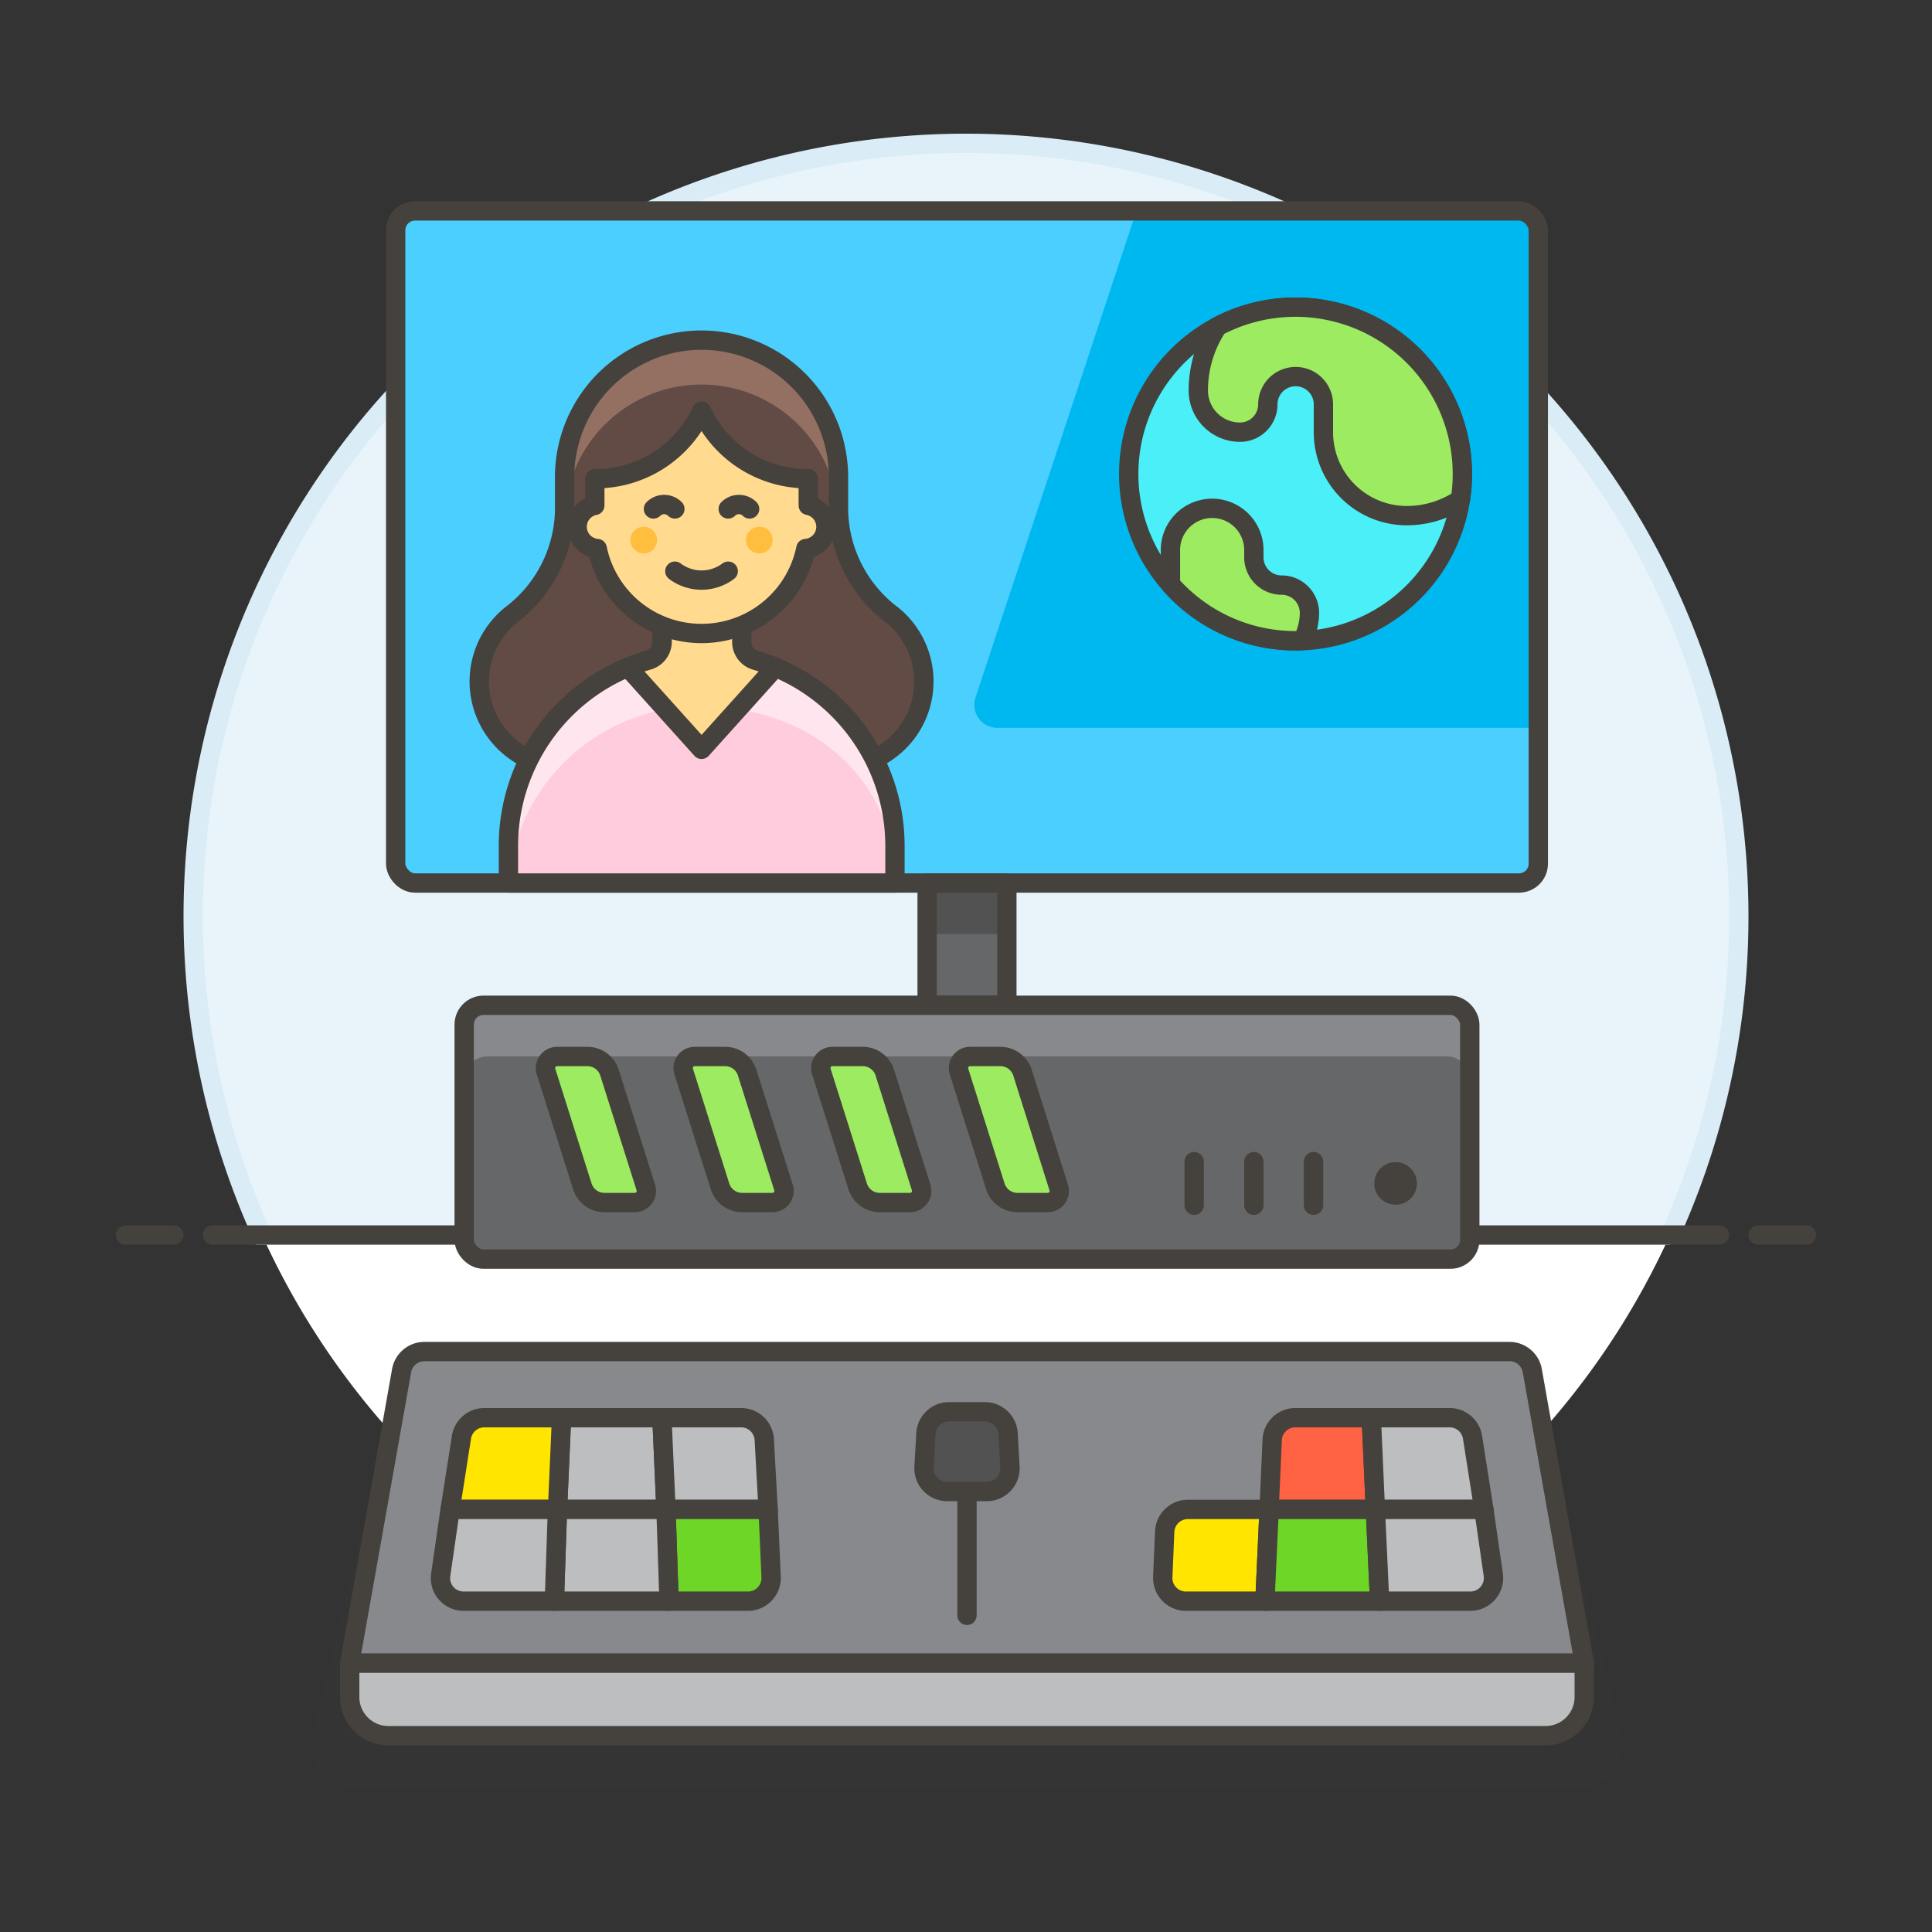 <svg xmlns="http://www.w3.org/2000/svg" viewBox="0 0 100 100"><rect x="0" y="0" width="100" height="100" fill="#333333" stroke="none"/><g class="nc-icon-wrapper"><defs/><path class="a" d="M90 47.425a40 40 0 1 0-76.436 16.5h72.872A39.844 39.844 0 0 0 90 47.425z" fill="#e8f4fa" stroke="#daedf7" stroke-miterlimit="10"/><path class="b" d="M13.564 63.925a40 40 0 0 0 72.872 0z" style="" fill="#fff"/><g><path class="c" d="M11 63.925h78" fill="none" stroke="#45413c" stroke-linecap="round" stroke-linejoin="round"/><path class="c" d="M6.5 63.925H9" fill="none" stroke="#45413c" stroke-linecap="round" stroke-linejoin="round"/><path class="c" d="M91 63.925h2.5" fill="none" stroke="#45413c" stroke-linecap="round" stroke-linejoin="round"/></g><g><rect class="d" x="20.48" y="10.917" width="59.142" height="34.787" rx="1" style="" fill="#4acfff"/><path class="e" d="M50.658 37.18a1.2 1.2 0 0 0 .969.495h27.995V12.113a1.2 1.2 0 0 0-1.2-1.2h-19.6L50.492 36.1a1.2 1.2 0 0 0 .166 1.08z" style="" fill="#00b8f0"/><rect class="c" x="20.48" y="10.917" width="59.142" height="34.787" rx="1" fill="none" stroke="#45413c" stroke-linecap="round" stroke-linejoin="round"/><path class="f" d="M46.163 31.824a6.952 6.952 0 0 1-2.763-5.378v-1.668a7.088 7.088 0 1 0-14.175 0v1.668a6.952 6.952 0 0 1-2.764 5.378 4.418 4.418 0 0 0 2.764 7.866H43.4a4.418 4.418 0 0 0 2.764-7.866z" style="" fill="#614b44"/><path class="g" d="M29.23 26.8a7.084 7.084 0 0 1 14.163 0h.017a6.026 6.026 0 0 1-.011-.357v-1.665a7.088 7.088 0 1 0-14.175 0v1.668c0 .12 0 .239-.011.357z" style="" fill="#947063"/><path class="c" d="M46.163 31.824a6.952 6.952 0 0 1-2.763-5.378v-1.668a7.088 7.088 0 1 0-14.175 0v1.668a6.952 6.952 0 0 1-2.764 5.378 4.418 4.418 0 0 0 2.764 7.866H43.4a4.418 4.418 0 0 0 2.764-7.866z" fill="none" stroke="#45413c" stroke-linecap="round" stroke-linejoin="round"/><path class="h" d="M84.013 90.183a2.392 2.392 0 0 1-2.392 2.392h-63.14a2.391 2.391 0 0 1-2.391-2.392l4.7-19.017h58.52z" fill="#45413c" opacity="0.15"/><rect class="i" x="24.026" y="52.033" width="52.05" height="13.14" rx="1" style="" fill="#656769"/><path class="i" d="M47.988 45.705h4.127v6.328h-4.127z" style="" fill="#656769"/><path class="j" d="M47.988 45.705h4.127v2.641h-4.127z" style="" fill="#525252"/><path class="c" d="M47.988 45.705h4.127v6.328h-4.127z" fill="none" stroke="#45413c" stroke-linecap="round" stroke-linejoin="round"/><path class="k" d="M76.076 53.136a1.1 1.1 0 0 0-1.1-1.1H25.129a1.1 1.1 0 0 0-1.1 1.1v2.744a1.2 1.2 0 0 1 1.2-1.2H74.88a1.2 1.2 0 0 1 1.2 1.2z" style="" fill="#87898c"/><rect class="c" x="24.026" y="52.033" width="52.05" height="13.14" rx="1" fill="none" stroke="#45413c" stroke-linecap="round" stroke-linejoin="round"/><path class="l" d="M82 86.087H18.1l2.69-15.16a1.2 1.2 0 0 1 1.174-.97h56.17a1.2 1.2 0 0 1 1.174.97z" stroke="#45413c" stroke-linecap="round" stroke-linejoin="round" fill="#87898c"/><path class="m" d="M80 89.838H20.1a2 2 0 0 1-2-2v-1.751H82v1.751a2 2 0 0 1-2 2z" stroke="#45413c" stroke-linecap="round" stroke-linejoin="round" fill="#bdbec0"/><path class="n" d="M52.275 75.936a1.2 1.2 0 0 1-1.194 1.264h-2.06a1.2 1.2 0 0 1-1.194-1.263l.1-1.735a1.2 1.2 0 0 1 1.194-1.129h1.866a1.2 1.2 0 0 1 1.191 1.127z" stroke="#45413c" stroke-linecap="round" stroke-linejoin="round" fill="#525252"/><path class="o" d="M71.189 78.128h-5.5l.159-3.606a1.2 1.2 0 0 1 1.194-1.143h3.934z" stroke="#45413c" stroke-linecap="round" stroke-linejoin="round" fill="#ff6242"/><path class="m" d="M76.805 78.128h-5.616l-.21-4.749h4.056a1.2 1.2 0 0 1 1.182 1.01z" stroke="#45413c" stroke-linecap="round" stroke-linejoin="round" fill="#bdbec0"/><path class="p" d="M65.472 82.877h-4.087a1.2 1.2 0 0 1-1.2-1.249l.1-2.357a1.2 1.2 0 0 1 1.2-1.143h4.2z" stroke="#45413c" stroke-linecap="round" stroke-linejoin="round" fill="#ffe500"/><path class="q" d="M71.408 82.877h-5.936l.22-4.749h5.497l.219 4.749z" stroke="#45413c" stroke-linecap="round" stroke-linejoin="round" fill="#6dd627"/><path class="m" d="M77.292 81.511a1.2 1.2 0 0 1-1.184 1.366h-4.7l-.219-4.749h5.616z" stroke="#45413c" stroke-linecap="round" stroke-linejoin="round" fill="#bdbec0"/><path class="m" d="M28.854 78.128h5.617l-.21-4.749h-5.198l-.209 4.749z" stroke="#45413c" stroke-linecap="round" stroke-linejoin="round" fill="#bdbec0"/><path class="m" d="M34.471 78.128h5.287l-.2-3.618a1.2 1.2 0 0 0-1.194-1.131h-4.103z" stroke="#45413c" stroke-linecap="round" stroke-linejoin="round" fill="#bdbec0"/><path class="p" d="M23.3 78.128h5.557l.209-4.749h-4a1.2 1.2 0 0 0-1.181 1.01z" stroke="#45413c" stroke-linecap="round" stroke-linejoin="round" fill="#ffe500"/><path class="q" d="M34.63 82.877h4.088a1.2 1.2 0 0 0 1.195-1.249l-.155-3.5h-5.287z" stroke="#45413c" stroke-linecap="round" stroke-linejoin="round" fill="#6dd627"/><path class="m" d="M28.694 82.877h5.936l-.159-4.749h-5.617l-.16 4.749z" stroke="#45413c" stroke-linecap="round" stroke-linejoin="round" fill="#bdbec0"/><path class="m" d="M22.811 81.511a1.195 1.195 0 0 0 1.183 1.366h4.7l.16-4.749H23.3z" stroke="#45413c" stroke-linecap="round" stroke-linejoin="round" fill="#bdbec0"/><path class="c" d="M50.051 83.61v-6.411" fill="none" stroke="#45413c" stroke-linecap="round" stroke-linejoin="round"/><path class="r" d="M33.428 61.465a.6.6 0 0 1-.57.778h-1.574a1.2 1.2 0 0 1-1.141-.835l-1.881-5.946a.6.6 0 0 1 .57-.778h1.575a1.2 1.2 0 0 1 1.14.835z" stroke="#45413c" stroke-linecap="round" stroke-linejoin="round" fill="#9ceb60"/><path class="r" d="M40.554 61.465a.6.6 0 0 1-.57.778h-1.575a1.2 1.2 0 0 1-1.14-.835l-1.881-5.946a.6.6 0 0 1 .57-.778h1.574a1.194 1.194 0 0 1 1.14.835z" stroke="#45413c" stroke-linecap="round" stroke-linejoin="round" fill="#9ceb60"/><path class="r" d="M47.679 61.465a.6.6 0 0 1-.57.778h-1.575a1.2 1.2 0 0 1-1.14-.835l-1.881-5.946a.6.6 0 0 1 .57-.778h1.575a1.2 1.2 0 0 1 1.14.835z" stroke="#45413c" stroke-linecap="round" stroke-linejoin="round" fill="#9ceb60"/><path class="r" d="M54.8 61.465a.6.6 0 0 1-.57.778h-1.57a1.2 1.2 0 0 1-1.14-.835l-1.882-5.946a.6.6 0 0 1 .57-.778h1.575a1.2 1.2 0 0 1 1.14.835z" stroke="#45413c" stroke-linecap="round" stroke-linejoin="round" fill="#9ceb60"/><path class="c" d="M61.81 60.125v2.258" fill="none" stroke="#45413c" stroke-linecap="round" stroke-linejoin="round"/><path class="c" d="M64.899 60.125v2.258" fill="none" stroke="#45413c" stroke-linecap="round" stroke-linejoin="round"/><path class="c" d="M67.989 60.125v2.258" fill="none" stroke="#45413c" stroke-linecap="round" stroke-linejoin="round"/><circle class="s" cx="72.235" cy="61.254" r="1.103" style="" fill="#45413c"/><path class="t" d="M46.323 45.705v-1.918a10 10 0 0 0-20.008 0v1.918z" style="" fill="#fcd"/><path class="u" d="M26.315 45.705v-1.918a10 10 0 0 1 20.008 0v1.918c0-5.525-4.487-9.143-10.011-9.143a9.93 9.93 0 0 0-9.997 9.143z" style="" fill="#ffe5ee"/><path class="c" d="M46.323 45.705v-1.918a10 10 0 0 0-20.008 0v1.918z" fill="none" stroke="#45413c" stroke-linecap="round" stroke-linejoin="round"/><path class="v" d="M39.119 34.184a1 1 0 0 1-.724-.962v-2.525h-4.123v2.518a1 1 0 0 1-.725.96 9.883 9.883 0 0 0-1.051.366l3.818 4.244 3.819-4.246a9.483 9.483 0 0 0-1.014-.355z" stroke="#45413c" stroke-linecap="round" stroke-linejoin="round" fill="#ffda8f"/><path class="w" d="M75.692 24.53a8.635 8.635 0 1 1-8.635-8.63 8.634 8.634 0 0 1 8.635 8.63z" stroke="#45413c" stroke-linecap="round" stroke-linejoin="round" fill="#4aeff7"/><path class="r" d="M63.014 16.9a8.639 8.639 0 0 1 12.578 8.948 5.006 5.006 0 0 1-2.778.842 4.317 4.317 0 0 1-4.314-4.32v-1.438a1.439 1.439 0 1 0-2.878 0 1.439 1.439 0 0 1-1.44 1.438 2.158 2.158 0 0 1-2.158-2.158 5.992 5.992 0 0 1 .995-3.311" stroke="#45413c" stroke-linecap="round" stroke-linejoin="round" fill="#9ceb60"/><path class="r" d="M67.422 33.156a8.613 8.613 0 0 1-6.84-2.916v-1.723a2.159 2.159 0 1 1 4.317 0v.329a1.439 1.439 0 0 0 1.439 1.439 1.439 1.439 0 0 1 1.439 1.44 3.108 3.108 0 0 1-.355 1.42" stroke="#45413c" stroke-linecap="round" stroke-linejoin="round" fill="#9ceb60"/><g><path class="v" d="M41.835 26.159v-1.381a6.022 6.022 0 0 1-5.523-3.5 6.025 6.025 0 0 1-5.524 3.5v1.381a1.128 1.128 0 0 0 .124 2.232 5.514 5.514 0 0 0 10.8 0 1.128 1.128 0 0 0 .124-2.232z" stroke="#45413c" stroke-linecap="round" stroke-linejoin="round" fill="#ffda8f"/><circle class="x" cx="33.32" cy="27.954" r=".69" style="" fill="#ffbe3d"/><circle class="x" cx="39.303" cy="27.954" r=".69" style="" fill="#ffbe3d"/><path class="c" d="M37.692 29.565a2.3 2.3 0 0 1-2.761 0" fill="none" stroke="#45413c" stroke-linecap="round" stroke-linejoin="round"/><g><path class="c" d="M38.8 26.343a.783.783 0 0 0-1.108 0" fill="none" stroke="#45413c" stroke-linecap="round" stroke-linejoin="round"/><path class="c" d="M33.823 26.343a.783.783 0 0 1 1.108 0" fill="none" stroke="#45413c" stroke-linecap="round" stroke-linejoin="round"/></g></g></g></g></svg>